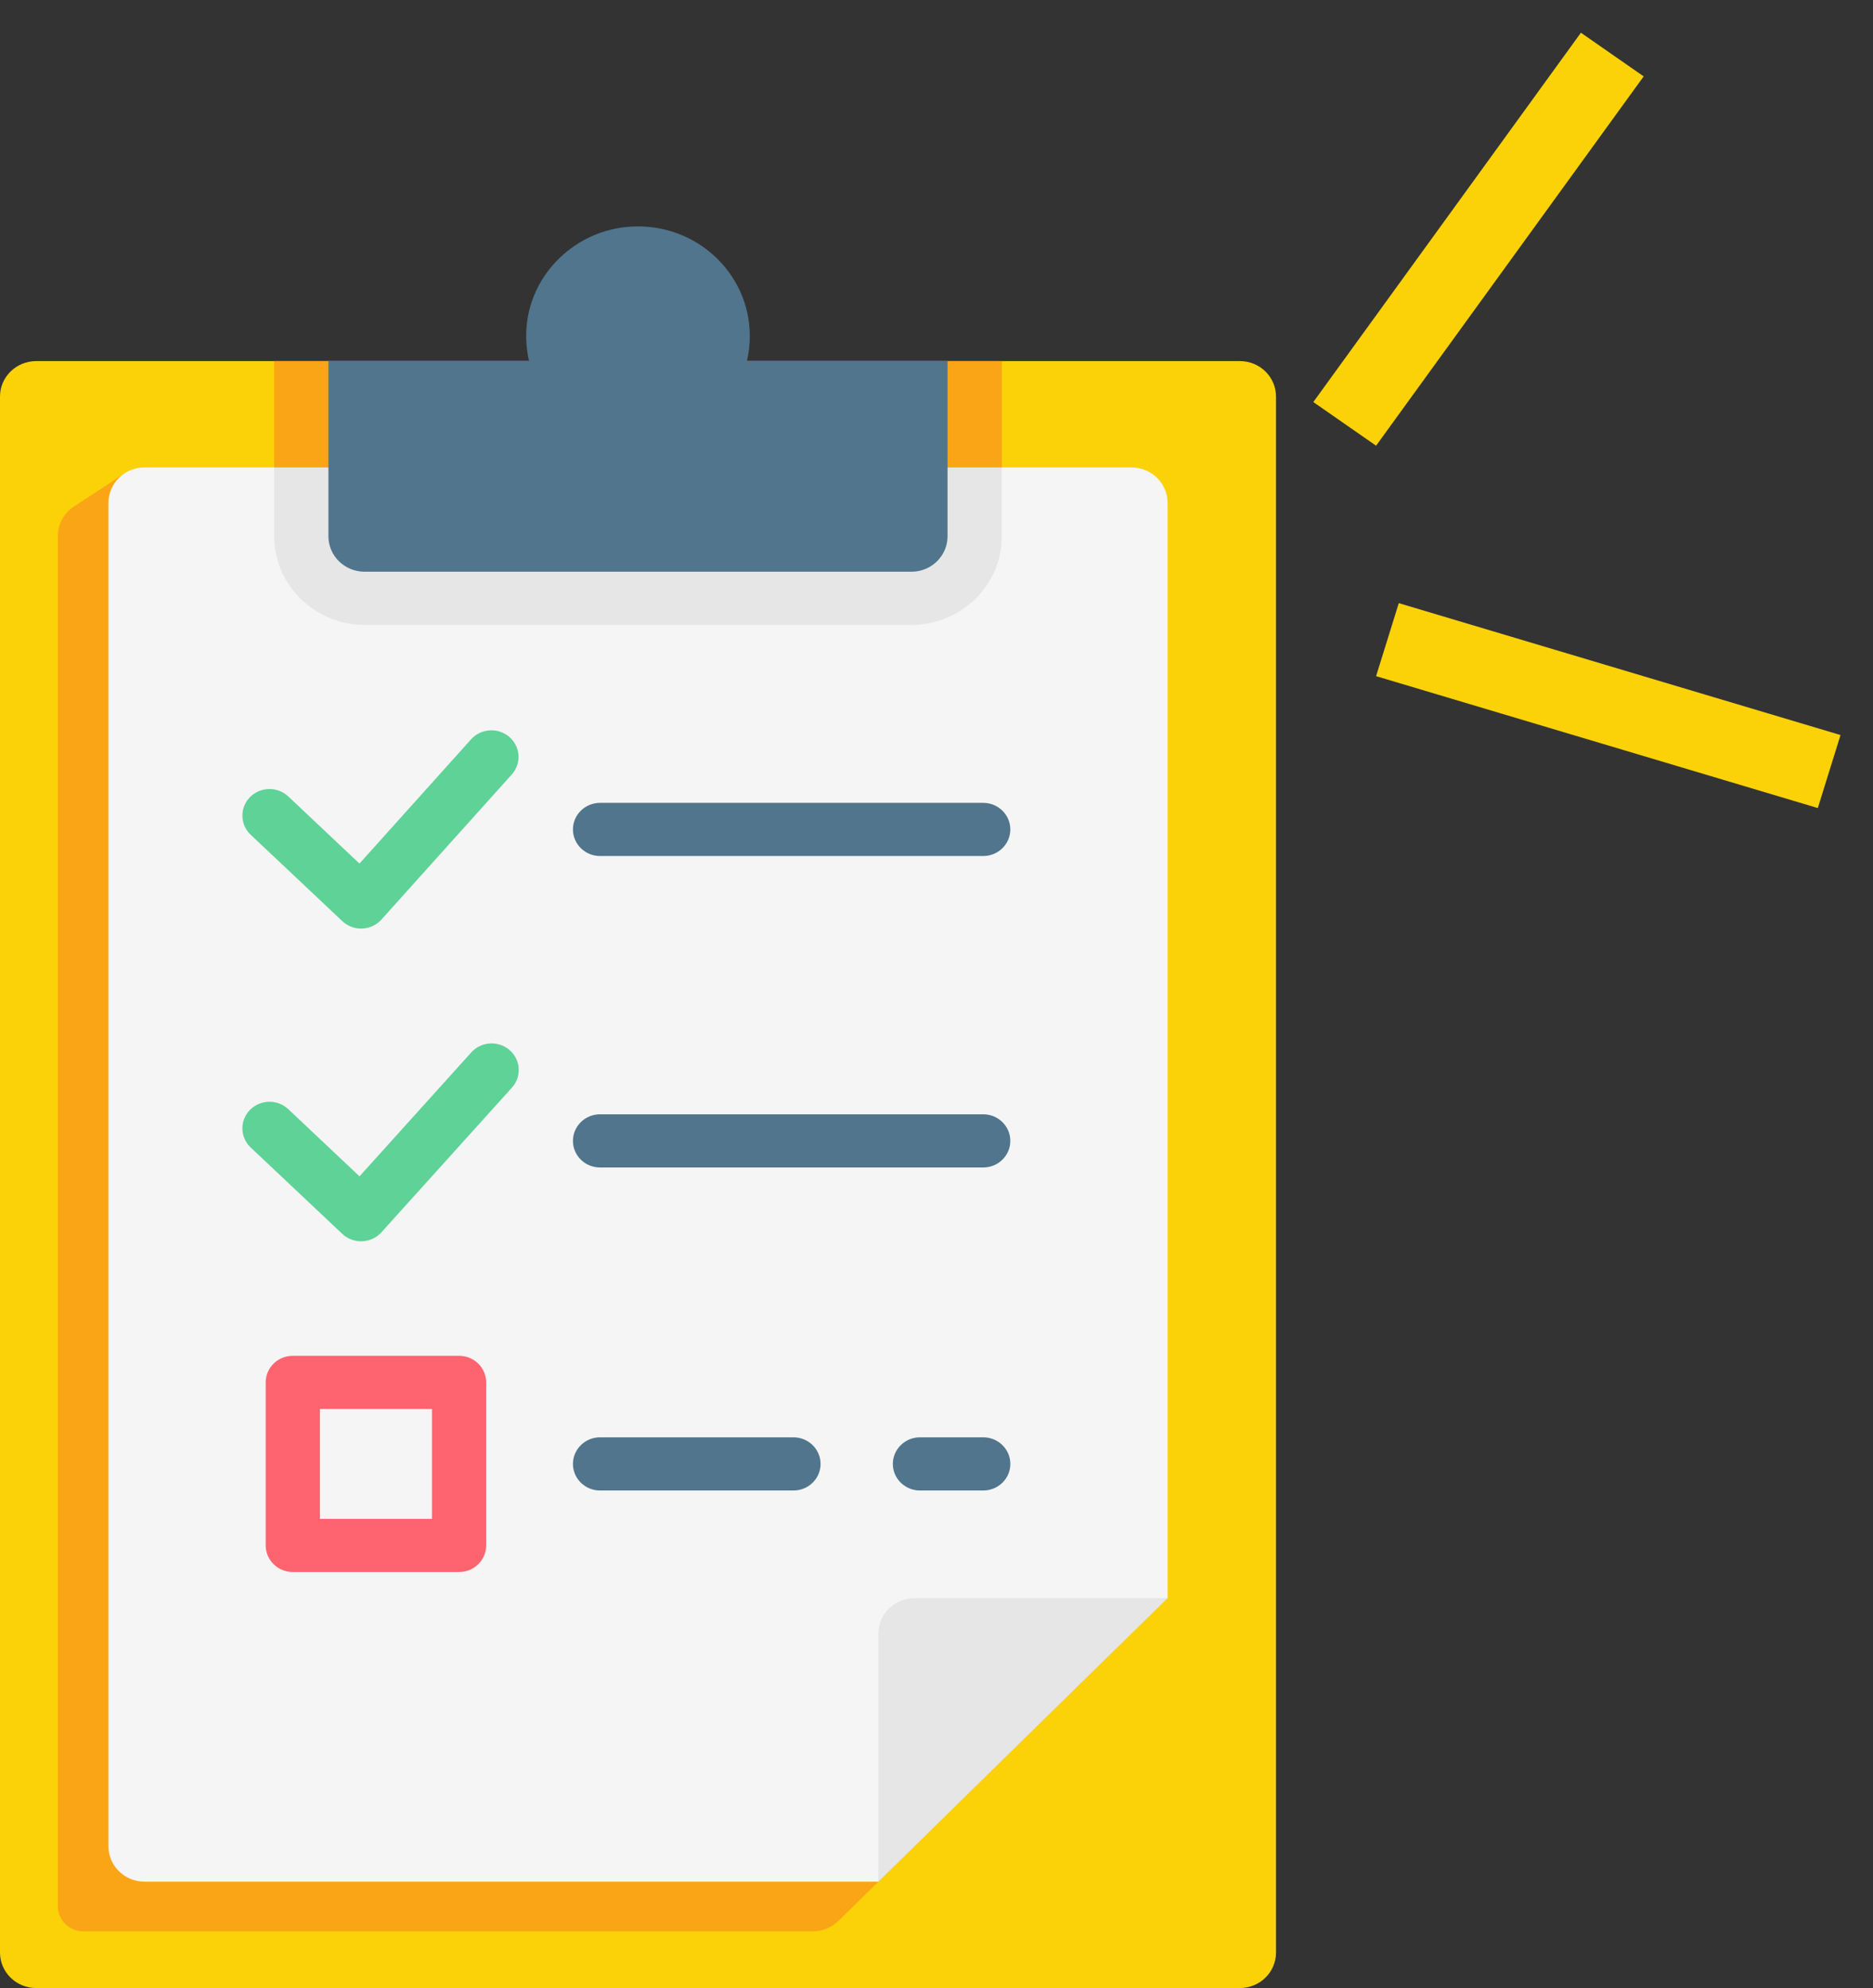 <svg width="49" height="52" viewBox="0 0 49 52" fill="none" xmlns="http://www.w3.org/2000/svg">
<rect x="0" y="0" width="49" height="52" fill="#333333" stroke="none"/>
<path d="M33.382 10.372V51.073C33.382 51.585 32.959 52 32.437 52H0.946C0.424 52 0 51.585 0 51.073V10.372C0 9.86 0.424 9.445 0.946 9.445H32.437C32.959 9.445 33.382 9.86 33.382 10.372Z" fill="#FAD207"/>
<path d="M1.513 14.02V49.86C1.513 50.223 1.812 50.517 2.182 50.517H21.264C21.515 50.517 21.755 50.419 21.933 50.245L29.221 43.099V13.524H3.397L3.238 12.396L1.934 13.249C1.671 13.421 1.513 13.71 1.513 14.02Z" fill="#FAA515"/>
<path d="M30.545 13.153V41.801L24.871 43.841L22.98 49.218H3.783C3.26 49.218 2.837 48.803 2.837 48.291V13.153C2.837 12.641 3.26 12.226 3.783 12.226H29.599C30.122 12.226 30.545 12.641 30.545 13.153Z" fill="#F5F5F5"/>
<path d="M30.545 41.802L22.98 49.219V42.729C22.98 42.217 23.403 41.802 23.926 41.802H30.545Z" fill="#E6E6E6"/>
<path d="M26.209 12.226V14.027C26.209 15.305 25.148 16.345 23.845 16.345H9.539C8.235 16.345 7.174 15.305 7.174 14.027V12.226H26.209Z" fill="#E6E6E6"/>
<path d="M7.174 9.445H26.209V12.226H7.174V9.445Z" fill="#FAA515"/>
<path d="M24.789 9.443V14.027C24.789 14.539 24.366 14.954 23.844 14.954H9.538C9.016 14.954 8.592 14.539 8.592 14.027V9.443L13.841 9.443C13.772 9.149 13.748 8.838 13.778 8.517C13.909 7.131 15.067 6.024 16.483 5.929C18.193 5.813 19.616 7.138 19.616 8.79C19.616 9.014 19.59 9.233 19.54 9.443L24.789 9.443Z" fill="#50758D"/>
<path d="M9.447 24.288C9.264 24.288 9.087 24.218 8.955 24.093L6.559 21.835C6.277 21.569 6.268 21.128 6.539 20.852C6.811 20.575 7.26 20.566 7.542 20.832L9.404 22.588L12.324 19.338C12.583 19.05 13.031 19.022 13.325 19.276C13.619 19.53 13.647 19.969 13.389 20.257L9.979 24.052C9.851 24.194 9.669 24.279 9.476 24.287C9.466 24.287 9.456 24.288 9.447 24.288Z" fill="#5ED297"/>
<path d="M25.722 22.39H15.698C15.306 22.39 14.989 22.079 14.989 21.695C14.989 21.311 15.306 21 15.698 21H25.722C26.114 21 26.431 21.311 26.431 21.695C26.431 22.079 26.114 22.39 25.722 22.39Z" fill="#50758D"/>
<path d="M9.447 32.468C9.264 32.468 9.087 32.398 8.955 32.274L6.559 30.015C6.277 29.749 6.268 29.308 6.539 29.032C6.811 28.755 7.26 28.746 7.542 29.012L9.405 30.769L12.33 27.526C12.589 27.239 13.038 27.212 13.331 27.466C13.625 27.721 13.652 28.16 13.393 28.448L9.978 32.233C9.85 32.375 9.668 32.459 9.475 32.467C9.466 32.468 9.456 32.468 9.447 32.468Z" fill="#5ED297"/>
<path d="M25.722 30.537H15.698C15.306 30.537 14.989 30.226 14.989 29.842C14.989 29.457 15.306 29.146 15.698 29.146H25.722C26.114 29.146 26.431 29.457 26.431 29.842C26.431 30.226 26.114 30.537 25.722 30.537Z" fill="#50758D"/>
<path d="M25.723 38.986H24.068C23.676 38.986 23.358 38.675 23.358 38.291C23.358 37.907 23.676 37.595 24.068 37.595H25.723C26.114 37.595 26.432 37.907 26.432 38.291C26.432 38.675 26.114 38.986 25.723 38.986Z" fill="#50758D"/>
<path d="M20.757 38.986H15.698C15.306 38.986 14.989 38.675 14.989 38.291C14.989 37.907 15.306 37.595 15.698 37.595H20.757C21.149 37.595 21.467 37.907 21.467 38.291C21.467 38.675 21.149 38.986 20.757 38.986Z" fill="#50758D"/>
<path d="M12.01 41.118H7.66C7.268 41.118 6.951 40.807 6.951 40.423V36.158C6.951 35.774 7.268 35.463 7.66 35.463H12.01C12.402 35.463 12.719 35.774 12.719 36.158V40.423C12.719 40.807 12.402 41.118 12.01 41.118ZM8.369 39.728H11.301V36.854H8.369V39.728Z" fill="#FD646F"/>
<line y1="-1" x2="12.063" y2="-1" transform="matrix(0.958 0.286 -0.297 0.955 36 17.686)" stroke="#FAD207" stroke-width="2"/>
<line y1="-1" x2="11.926" y2="-1" transform="matrix(0.587 -0.81 0.821 0.571 36 11.658)" stroke="#FAD207" stroke-width="2"/>
</svg>

